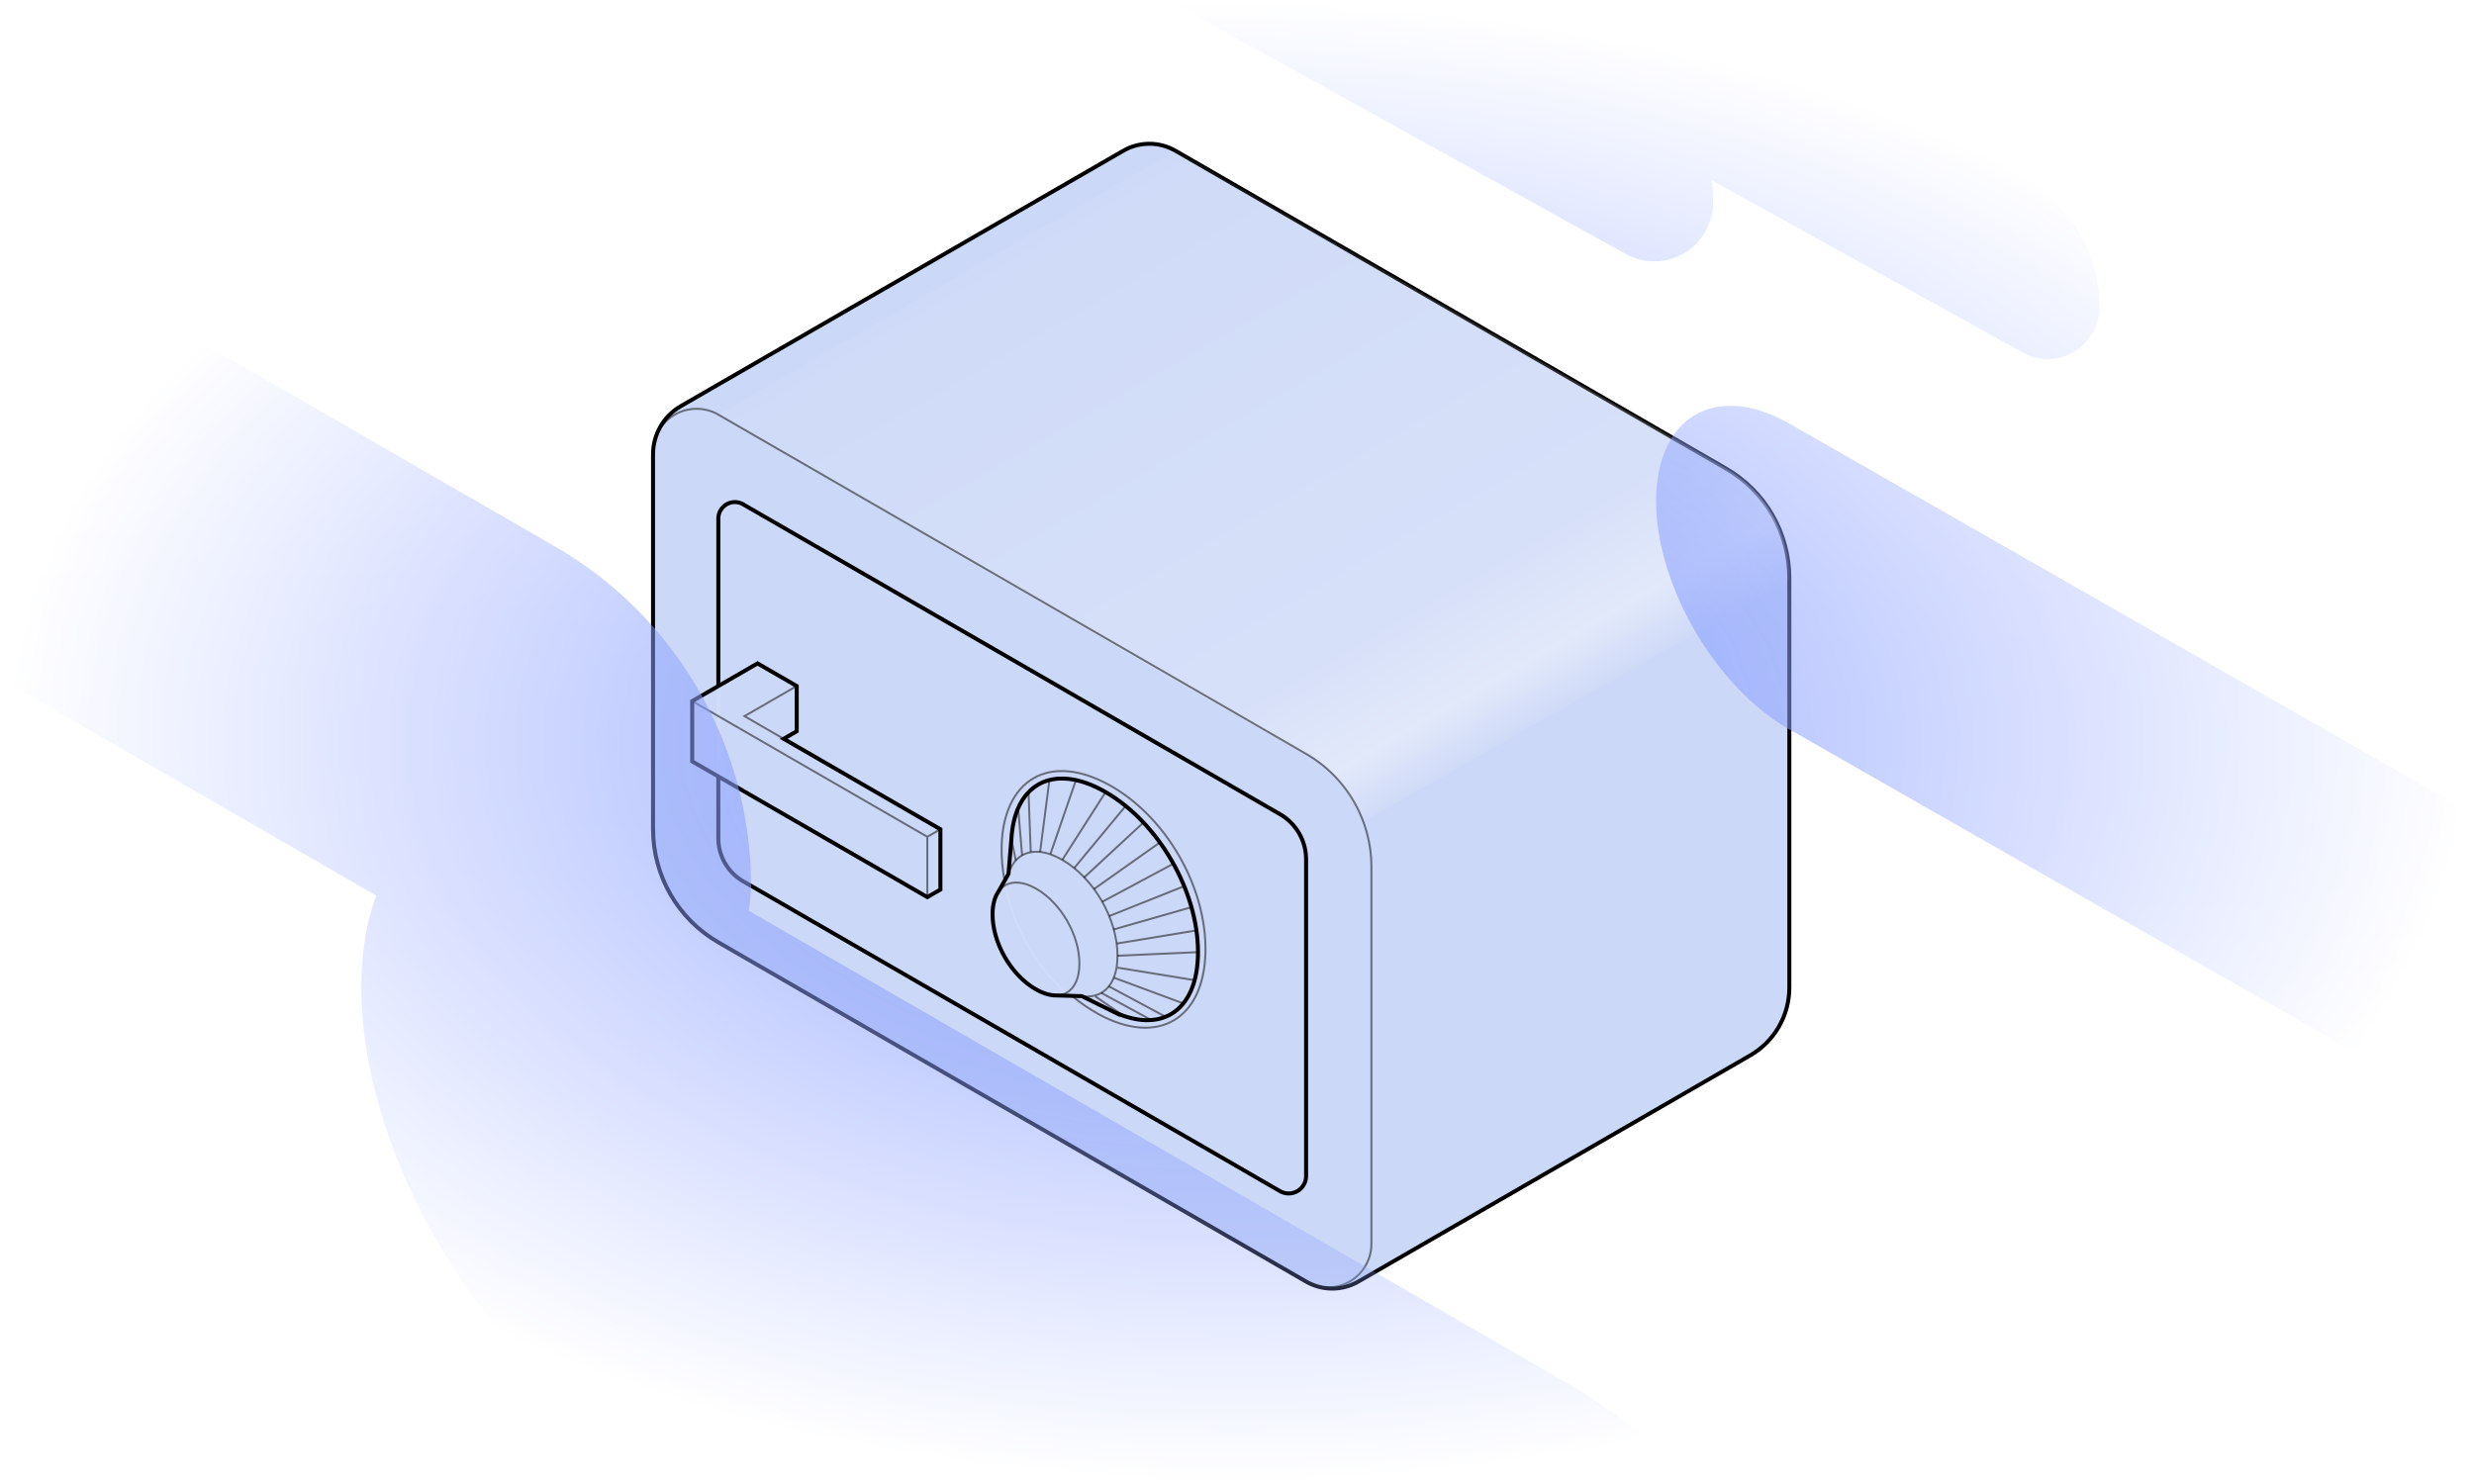 <?xml version="1.0" encoding="UTF-8" standalone="no"?>
<!-- Created with Inkscape (http://www.inkscape.org/) -->

<svg
   width="620"
   height="372"
   viewBox="0 0 164.042 98.425"
   version="1.1"
   id="svg1"
   inkscape:version="1.4.2 (ebf0e940, 2025-05-08)"
   sodipodi:docname="vault-light.svg"
   xmlns:inkscape="http://www.inkscape.org/namespaces/inkscape"
   xmlns:sodipodi="http://sodipodi.sourceforge.net/DTD/sodipodi-0.dtd"
   xmlns:xlink="http://www.w3.org/1999/xlink"
   xmlns="http://www.w3.org/2000/svg"
   xmlns:svg="http://www.w3.org/2000/svg">
  <sodipodi:namedview
     id="namedview1"
     pagecolor="#505050"
     bordercolor="#eeeeee"
     borderopacity="1"
     inkscape:showpageshadow="0"
     inkscape:pageopacity="0"
     inkscape:pagecheckerboard="0"
     inkscape:deskcolor="#505050"
     inkscape:document-units="px"
     showgrid="true"
     inkscape:zoom="1.4142136"
     inkscape:cx="339.7648"
     inkscape:cy="202.23253"
     inkscape:window-width="1440"
     inkscape:window-height="847"
     inkscape:window-x="0"
     inkscape:window-y="25"
     inkscape:window-maximized="0"
     inkscape:current-layer="g36">
    <inkscape:grid
       type="axonomgrid"
       id="grid40"
       units="px"
       originx="0"
       originy="0"
       spacingx="1"
       spacingy="1"
       empcolor="#0099e5"
       empopacity="0.302"
       color="#0099e5"
       opacity="0.149"
       empspacing="5"
       dotted="false"
       gridanglex="30"
       gridanglez="30"
       enabled="true"
       visible="true" />
  </sodipodi:namedview>
  <defs
     id="defs1">
    <linearGradient
       id="linearGradient27"
       inkscape:collect="always">
      <stop
         style="stop-color:#ffffff;stop-opacity:0;"
         offset="0.168"
         id="stop30" />
      <stop
         style="stop-color:#ffffff;stop-opacity:1;"
         offset="0.23"
         id="stop27" />
      <stop
         style="stop-color:#ffffff;stop-opacity:0.498;"
         offset="0.324"
         id="stop29" />
      <stop
         style="stop-color:#ffffff;stop-opacity:0;"
         offset="1"
         id="stop28" />
    </linearGradient>
    <linearGradient
       id="linearGradient36"
       inkscape:collect="always">
      <stop
         style="stop-color:#8da2ff;stop-opacity:1;"
         offset="0"
         id="stop36" />
      <stop
         style="stop-color:#ffffff;stop-opacity:0;"
         offset="1"
         id="stop37" />
    </linearGradient>
    <inkscape:path-effect
       effect="fillet_chamfer"
       id="path-effect34"
       is_visible="true"
       lpeversion="1"
       nodesatellites_param="F,0,0,1,0,15,0,1 @ F,0,0,1,0,15,0,1 @ F,0,0,1,0,15,0,1 @ F,0,0,1,0,15.079,0,1"
       radius="0"
       unit="px"
       method="auto"
       mode="F"
       chamfer_steps="1"
       flexible="false"
       use_knot_distance="true"
       apply_no_radius="true"
       apply_with_radius="true"
       only_selected="false"
       hide_knots="false" />
    <inkscape:path-effect
       effect="fillet_chamfer"
       id="path-effect32"
       is_visible="true"
       lpeversion="1"
       nodesatellites_param="F,0,0,1,0,15,0,1 @ F,0,0,1,0,15,0,1 @ F,0,0,1,0,15,0,1 @ F,0,0,1,0,15.079,0,1"
       radius="0"
       unit="px"
       method="auto"
       mode="F"
       chamfer_steps="1"
       flexible="false"
       use_knot_distance="true"
       apply_no_radius="true"
       apply_with_radius="true"
       only_selected="false"
       hide_knots="false" />
    <inkscape:path-effect
       effect="fillet_chamfer"
       id="path-effect30"
       is_visible="true"
       lpeversion="1"
       nodesatellites_param="F,0,0,1,0,15,0,1 @ F,0,0,1,0,15,0,1 @ F,0,0,1,0,15,0,1 @ F,0,0,1,0,15.079,0,1"
       radius="0"
       unit="px"
       method="auto"
       mode="F"
       chamfer_steps="1"
       flexible="false"
       use_knot_distance="true"
       apply_no_radius="true"
       apply_with_radius="true"
       only_selected="false"
       hide_knots="false" />
    <inkscape:path-effect
       effect="fillet_chamfer"
       id="path-effect28"
       is_visible="true"
       lpeversion="1"
       nodesatellites_param="F,0,0,1,0,15,0,1 @ F,0,0,1,0,15,0,1 @ F,0,0,1,0,15,0,1 @ F,0,0,1,0,0,0,1 @ F,0,0,1,0,16.079,0,1"
       radius="0"
       unit="px"
       method="auto"
       mode="F"
       chamfer_steps="1"
       flexible="false"
       use_knot_distance="true"
       apply_no_radius="true"
       apply_with_radius="true"
       only_selected="false"
       hide_knots="false" />
    <inkscape:path-effect
       effect="fillet_chamfer"
       id="path-effect26"
       is_visible="true"
       lpeversion="1"
       nodesatellites_param="F,0,0,1,0,15,0,1 @ F,0,0,1,0,15,0,1 @ F,0,0,1,0,15,0,1 @ F,0,0,1,0,0,0,1 @ F,0,0,1,0,16.079,0,1"
       radius="0"
       unit="px"
       method="auto"
       mode="F"
       chamfer_steps="1"
       flexible="false"
       use_knot_distance="true"
       apply_no_radius="true"
       apply_with_radius="true"
       only_selected="false"
       hide_knots="false" />
    <inkscape:path-effect
       effect="fillet_chamfer"
       id="path-effect4"
       is_visible="true"
       lpeversion="1"
       nodesatellites_param="F,0,0,1,0,5,0,1 @ F,0,0,1,0,2.13,0,1 @ F,0,0,1,0,2,0,1 @ F,0,0,1,0,4.845,0,1 @ F,0,0,1,0,3,0,1 @ F,0,0,1,0,2,0,1"
       radius="0"
       unit="px"
       method="auto"
       mode="F"
       chamfer_steps="1"
       flexible="false"
       use_knot_distance="true"
       apply_no_radius="true"
       apply_with_radius="true"
       only_selected="false"
       hide_knots="false" />
    <inkscape:path-effect
       effect="fillet_chamfer"
       id="path-effect3"
       is_visible="true"
       lpeversion="1"
       nodesatellites_param="F,0,0,1,0,5,0,1 @ F,0,0,1,0,5,0,1 @ F,0,0,1,0,5,0,1 @ F,0,0,1,0,5,0,1"
       radius="0"
       unit="px"
       method="auto"
       mode="F"
       chamfer_steps="1"
       flexible="false"
       use_knot_distance="true"
       apply_no_radius="true"
       apply_with_radius="true"
       only_selected="false"
       hide_knots="false" />
    <linearGradient
       id="linearGradient40"
       inkscape:collect="always">
      <stop
         style="stop-color:#ffffff;stop-opacity:0.991;"
         offset="0.605"
         id="stop40" />
      <stop
         style="stop-color:#ffffff;stop-opacity:0;"
         offset="1"
         id="stop41" />
    </linearGradient>
    <filter
       style="color-interpolation-filters:sRGB"
       inkscape:label="Drop Shadow"
       id="filter86"
       x="-0.055"
       y="-0.095"
       width="1.11"
       height="1.272">
      <feFlood
         result="flood"
         in="SourceGraphic"
         flood-opacity="1"
         flood-color="rgb(255,255,255)"
         id="feFlood85" />
      <feGaussianBlur
         result="blur"
         in="SourceGraphic"
         stdDeviation="1.4"
         id="feGaussianBlur85" />
      <feOffset
         result="offset"
         in="blur"
         dx="0"
         dy="2.905"
         id="feOffset85" />
      <feComposite
         result="comp1"
         operator="in"
         in="flood"
         in2="offset"
         id="feComposite85" />
      <feComposite
         result="comp2"
         operator="over"
         in="SourceGraphic"
         in2="comp1"
         id="feComposite86" />
    </filter>
    <mask
       maskUnits="userSpaceOnUse"
       id="mask42">
      <rect
         style="fill:url(#radialGradient42);fill-opacity:0.3;stroke:#ffffff;stroke-width:0.132;stroke-dasharray:1, 1;stroke-dashoffset:0;stroke-opacity:0.5"
         id="rect42"
         width="164.042"
         height="98.425"
         x="0"
         y="0"
         rx="0.98"
         ry="0.98"
         inkscape:label="bg-pages-mask" />
    </mask>
    <radialGradient
       inkscape:collect="always"
       xlink:href="#linearGradient40"
       id="radialGradient42"
       gradientUnits="userSpaceOnUse"
       gradientTransform="matrix(1,0,0,0.6,0,19.669)"
       cx="82.022"
       cy="49.212"
       fx="82.022"
       fy="49.212"
       r="82.088" />
    <inkscape:path-effect
       effect="fillet_chamfer"
       id="path-effect3-8"
       is_visible="true"
       lpeversion="1"
       nodesatellites_param="F,0,0,1,0,0,0,1 @ F,0,0,1,0,1.897,0,1 @ F,0,0,1,0,2,0,1 @ F,0,0,1,0,2,0,1 @ F,0,1,1,0,1.897,0,1 @ F,0,0,1,0,0,0,1"
       radius="0"
       unit="px"
       method="auto"
       mode="F"
       chamfer_steps="1"
       flexible="false"
       use_knot_distance="true"
       apply_no_radius="true"
       apply_with_radius="true"
       only_selected="false"
       hide_knots="false" />
    <inkscape:path-effect
       effect="fillet_chamfer"
       id="path-effect26-2"
       is_visible="true"
       lpeversion="1"
       nodesatellites_param="F,0,0,1,0,15,0,1 @ F,0,0,1,0,15,0,1 @ F,0,0,1,0,15,0,1 @ F,0,0,1,0,12.992,0,1"
       radius="0"
       unit="px"
       method="auto"
       mode="F"
       chamfer_steps="1"
       flexible="false"
       use_knot_distance="true"
       apply_no_radius="true"
       apply_with_radius="true"
       only_selected="false"
       hide_knots="false" />
    <inkscape:path-effect
       effect="fillet_chamfer"
       id="path-effect26-2-7"
       is_visible="true"
       lpeversion="1"
       nodesatellites_param="F,0,0,1,0,15,0,1 @ F,0,0,1,0,15,0,1 @ F,0,0,1,0,15,0,1 @ F,0,0,1,0,12.992,0,1"
       radius="0"
       unit="px"
       method="auto"
       mode="F"
       chamfer_steps="1"
       flexible="false"
       use_knot_distance="true"
       apply_no_radius="true"
       apply_with_radius="true"
       only_selected="false"
       hide_knots="false" />
    <inkscape:path-effect
       effect="fillet_chamfer"
       id="path-effect30-0"
       is_visible="true"
       lpeversion="1"
       nodesatellites_param="F,0,0,1,0,15,0,1 @ F,0,0,1,0,15,0,1 @ F,0,0,1,0,15,0,1 @ F,0,0,1,0,15.079,0,1"
       radius="0"
       unit="px"
       method="auto"
       mode="F"
       chamfer_steps="1"
       flexible="false"
       use_knot_distance="true"
       apply_no_radius="true"
       apply_with_radius="true"
       only_selected="false"
       hide_knots="false" />
    <inkscape:path-effect
       effect="fillet_chamfer"
       id="path-effect30-0-4"
       is_visible="true"
       lpeversion="1"
       nodesatellites_param="F,0,0,1,0,15,0,1 @ F,0,0,1,0,15,0,1 @ F,0,0,1,0,15,0,1 @ F,0,0,1,0,15.079,0,1"
       radius="0"
       unit="px"
       method="auto"
       mode="F"
       chamfer_steps="1"
       flexible="false"
       use_knot_distance="true"
       apply_no_radius="true"
       apply_with_radius="true"
       only_selected="false"
       hide_knots="false" />
    <linearGradient
       inkscape:collect="always"
       xlink:href="#linearGradient27"
       id="linearGradient28"
       x1="100.894"
       y1="63.003"
       x2="65.386"
       y2="1.5"
       gradientUnits="userSpaceOnUse" />
    <filter
       inkscape:collect="always"
       style="color-interpolation-filters:sRGB"
       id="filter30"
       x="-0.072"
       y="-0.114"
       width="1.143"
       height="1.229">
      <feGaussianBlur
         inkscape:collect="always"
         stdDeviation="2.119"
         id="feGaussianBlur30" />
    </filter>
    <filter
       inkscape:collect="always"
       style="color-interpolation-filters:sRGB"
       id="filter34"
       x="-0"
       y="-0.001"
       width="1.001"
       height="1.001">
      <feGaussianBlur
         inkscape:collect="always"
         stdDeviation="0.026"
         id="feGaussianBlur34" />
    </filter>
    <filter
       id="mask-powermask-path-effect36_inverse"
       inkscape:label="filtermask-powermask-path-effect36"
       style="color-interpolation-filters:sRGB"
       height="100"
       width="100"
       x="-50"
       y="-50">
      <feColorMatrix
         id="mask-powermask-path-effect36_primitive1"
         values="1"
         type="saturate"
         result="fbSourceGraphic" />
      <feColorMatrix
         id="mask-powermask-path-effect36_primitive2"
         values="-1 0 0 0 1 0 -1 0 0 1 0 0 -1 0 1 0 0 0 1 0 "
         in="fbSourceGraphic" />
    </filter>
    <mask
       maskUnits="userSpaceOnUse"
       id="mask36">
      <rect
         style="font-variation-settings:normal;display:inline;opacity:1;fill:url(#radialGradient38);stroke:none;stroke-width:0.132;stroke-linecap:butt;stroke-linejoin:miter;stroke-miterlimit:4;stroke-dasharray:none;stroke-dashoffset:0;stroke-opacity:0.5;filter:url(#filter34)"
         id="rect37"
         width="164.042"
         height="98.425"
         x="0"
         y="0"
         rx="0.98"
         ry="0.98"
         mask="none"
         inkscape:label="cloud-mask" />
    </mask>
    <radialGradient
       inkscape:collect="always"
       xlink:href="#linearGradient36"
       id="radialGradient38"
       gradientUnits="userSpaceOnUse"
       gradientTransform="matrix(1,0,0,0.6,0,19.685)"
       cx="82.021"
       cy="49.213"
       fx="82.021"
       fy="49.213"
       r="82.021" />
  </defs>
  <g
     inkscape:label="Layer 1"
     inkscape:groupmode="layer"
     id="layer1">
    <g
       id="path2"
       style="opacity:1">
      <path
         style="baseline-shift:baseline;display:inline;overflow:visible;fill:#0040da;fill-opacity:0.2;enable-background:accumulate;stop-color:#000000;stop-opacity:1;stroke:#000000;stroke-opacity:1;stroke-width:0.265"
         d="m 43.301,55 10e-7,-24.87 c 0,-1.318 0.703,-2.536 1.844,-3.195 L 74.478,10 c 1.072,-0.619 2.392,-0.619 3.464,0 l 36.507,21.077 c 2.597,1.499 4.196,4.27 4.196,7.268 v 27.155 c 0,1.856 -0.99,3.572 -2.598,4.5 L 90.067,85 c -1.072,0.619 -2.392,0.619 -3.464,0 l -38.971,-22.5 c -2.679,-1.547 -4.33,-4.406 -4.33,-7.5 z"
         id="path6"
         sodipodi:nodetypes="sssssssscssss" />
    </g>
    <g
       id="g2"
       inkscape:label="lighting-effects">
      <path
         d="m 66.649,58.719 c 0.565,2.838 2.189,5.613 4.388,7.486"
         style="baseline-shift:baseline;display:inline;overflow:visible;fill:none;fill-opacity:0.5;stroke:#fefefe;stroke-width:0.132;stroke-opacity:0.1;enable-background:accumulate;stop-color:#000000;opacity:1"
         id="path1-2"
         sodipodi:nodetypes="cc" />
      <path
         style="font-variation-settings:normal;opacity:1;fill:none;fill-opacity:0.431;stroke:#fefefe;stroke-width:0.265;stroke-linecap:butt;stroke-linejoin:miter;stroke-miterlimit:4;stroke-dasharray:none;stroke-dashoffset:0;stroke-opacity:0.1"
         d="m 47.631,45.5 v 6"
         id="path26" />
      <path
         style="font-variation-settings:normal;opacity:1;fill:url(#linearGradient28);fill-opacity:0.431;stroke:none;stroke-width:0.265;stroke-linecap:butt;stroke-linejoin:miter;stroke-miterlimit:4;stroke-dasharray:none;stroke-dashoffset:0;stroke-opacity:0.1;filter:url(#filter30)"
         d="m 47.631,27.5 c 0,0 36.519,21.428 38.971,22.5 2.452,1.072 3.761,4.503 3.761,4.503 l 28.282,-16.003 c 0,0 0.268,-4.845 -4.196,-7.423 C 109.985,28.5 77.942,10 77.942,10 Z"
         id="path27" />
    </g>
    <path
       style="fill:none;fill-opacity:0.16;stroke:#000000;stroke-width:0.132;stroke-dasharray:none;stroke-opacity:0.5"
       d="m 47.631,62.5 38.971,22.5 a 2.887,2.887 150 0 0 4.33,-2.5 l 10e-7,-25 A 8.66,8.66 60 0 0 86.603,50 L 47.631,27.5 A 2.887,2.887 150 0 0 43.301,30 l -2e-6,25 a 8.66,8.66 60 0 0 4.33,7.5 z"
       id="path1"
       sodipodi:nodetypes="ccccc"
       inkscape:original-d="m 43.301269,60.000002 47.631399,27.500001 10e-7,-35.000001 L 43.301271,25 Z"
       inkscape:path-effect="#path-effect3" />
    <path
       style="fill:none;fill-opacity:0.16;stroke:#000000;stroke-width:0.265;stroke-dasharray:none;stroke-opacity:1"
       d="m 47.631,51.5 -1e-6,4.103 A 3.285,3.285 60 0 0 49.274,58.448 L 84.87,79 a 1.155,1.155 150 0 0 1.732,-1 v -21 a 3.464,3.464 60 0 0 -1.732,-3 L 49.274,33.448 a 1.095,1.095 150 0 0 -1.643,0.948 V 45.5"
       id="path1-5"
       sodipodi:nodetypes="cccccc"
       inkscape:original-d="m 47.631399,51.500002 -1e-6,5.999999 38.971143,22.5 v -25 L 47.631399,32.499999 V 45.5"
       inkscape:path-effect="#path-effect3-8" />
    <g
       id="g2-8-3"
       inkscape:label="Dial"
       style="display:inline"
       transform="translate(-0.238,-0.364)">
      <path
         style="baseline-shift:baseline;display:inline;overflow:visible;opacity:1;fill:none;fill-opacity:0.5;stroke:#000000;stroke-width:0.132;stroke-opacity:0.5;enable-background:accumulate;stop-color:#000000;stop-opacity:1"
         d="m 71.255,66.361 c 0.585,0.498 1.21,0.932 1.866,1.287 1.915,1.035 3.651,1.138 4.929,0.401 1.278,-0.738 2.054,-2.293 2.116,-4.469 0.123,-4.352 -2.634,-9.131 -6.465,-11.2 -0.958,-0.517 -1.871,-0.801 -2.704,-0.864 -0.833,-0.063 -1.586,0.094 -2.225,0.463 -1.278,0.738 -2.056,2.293 -2.118,4.469 -0.023,0.801 0.052,1.617 0.214,2.427"
         id="path4-91-0"
         sodipodi:nodetypes="csssssssc" />
      <path
         id="path4-91"
         style="baseline-shift:baseline;display:inline;overflow:visible;opacity:1;fill:none;fill-opacity:0.431;stroke:#000000;stroke-width:0.265;stroke-opacity:1;enable-background:accumulate;stop-color:#000000;stop-opacity:1;font-variation-settings:normal;stroke-linecap:butt;stroke-linejoin:miter;stroke-miterlimit:4;stroke-dasharray:none;stroke-dashoffset:0"
         d="m 70.532,52.002 c -0.535,0.017 -1.022,0.151 -1.447,0.396 -1.042,0.601 -1.686,1.855 -1.785,3.624 l -0.193,2.297 -0.663,1.178 C 66.191,59.856 66.051,60.368 66.051,61.006 c 0,1.896 1.215,4.012 2.848,4.959 0.444,0.258 0.863,0.394 1.237,0.416 l 5.17e-4,10e-4 1.84,0.051 1.648,0.814 c 0.006,0.003 0.012,0.005 0.018,0.009 l 0.543,0.268 -0.002,-0.004 c 1.444,0.644 2.727,0.667 3.693,0.109 1.135,-0.656 1.797,-2.087 1.797,-4.116 0,-4.057 -2.613,-8.586 -6.127,-10.615 -0.878,-0.507 -1.711,-0.795 -2.465,-0.875 -0.189,-0.02 -0.372,-0.028 -0.55,-0.022 z"
         inkscape:label="Outline" />
      <path
         style="baseline-shift:baseline;display:inline;overflow:visible;fill:none;fill-opacity:0.5;stroke:#000000;stroke-width:0.132;stroke-opacity:0.5;enable-background:accumulate;stop-color:#000000"
         d="m 67.816,58.908 c -0.35,-0.037 -0.665,0.022 -0.928,0.175 -0.528,0.306 -0.836,0.975 -0.836,1.923 0,1.896 1.215,4.012 2.848,4.959 0.816,0.474 1.546,0.54 2.074,0.234 0.528,-0.306 0.835,-0.975 0.835,-1.923 0,-1.896 -1.214,-4.012 -2.847,-4.959 -0.408,-0.237 -0.795,-0.371 -1.145,-0.409 z"
         id="path4-9-4-0"
         sodipodi:nodetypes="ssssssss" />
      <path
         style="baseline-shift:baseline;display:inline;overflow:visible;fill:none;fill-opacity:0.5;stroke:#000000;stroke-width:0.132;stroke-opacity:0.5;enable-background:accumulate;stop-color:#000000"
         d="m 71.977,66.432 c 0.487,0.069 0.923,-0.004 1.285,-0.214 0.678,-0.393 1.073,-1.25 1.073,-2.466 0,-2.431 -1.561,-5.145 -3.659,-6.36 -0.525,-0.304 -1.022,-0.476 -1.472,-0.524 -0.45,-0.048 -0.854,0.028 -1.193,0.225 -0.417,0.241 -0.727,0.658 -0.904,1.226"
         id="path4-9-3-8-3"
         sodipodi:nodetypes="csssssc" />
    </g>
    <g
       id="g2-8-3-6"
       inkscape:label="Dial"
       style="display:none"
       transform="translate(-0.238,-0.364)">
      <path
         style="baseline-shift:baseline;display:inline;overflow:visible;opacity:1;fill:none;fill-opacity:0.5;stroke:#fefefe;stroke-width:0.132;stroke-opacity:0.5;enable-background:accumulate;stop-color:#000000;stop-opacity:1"
         d="m 71.082,52.023 c -0.754,-0.08 -1.43,0.047 -1.998,0.375 -1.135,0.656 -1.799,2.087 -1.799,4.115 0,4.057 2.615,8.587 6.129,10.615 1.757,1.014 3.327,1.156 4.463,0.5 1.135,-0.656 1.797,-2.087 1.797,-4.115 0,-4.057 -2.613,-8.587 -6.127,-10.615 -0.878,-0.507 -1.711,-0.795 -2.465,-0.875 z"
         id="path4-91-0-0"
         sodipodi:nodetypes="ssssssss" />
      <path
         style="baseline-shift:baseline;display:inline;overflow:visible;fill:none;fill-opacity:0.5;stroke:#fefefe;stroke-width:0.132;stroke-opacity:0.5;enable-background:accumulate;stop-color:#000000"
         d="m 67.816,58.908 c -0.35,-0.037 -0.665,0.022 -0.928,0.175 -0.528,0.306 -0.836,0.975 -0.836,1.923 0,1.896 1.215,4.012 2.848,4.959 0.816,0.474 1.546,0.54 2.074,0.234 0.528,-0.306 0.835,-0.975 0.835,-1.923 0,-1.896 -1.214,-4.012 -2.847,-4.959 -0.408,-0.237 -0.795,-0.371 -1.145,-0.409 z"
         id="path4-9-4-0-7"
         sodipodi:nodetypes="ssssssss" />
      <path
         style="baseline-shift:baseline;display:inline;overflow:visible;fill:none;fill-opacity:0.5;stroke:#fefefe;stroke-width:0.132;stroke-opacity:0.5;enable-background:accumulate;stop-color:#000000"
         d="m 69.204,56.868 c -0.45,-0.048 -0.854,0.028 -1.193,0.225 -0.678,0.393 -1.074,1.25 -1.074,2.466 0,2.431 1.562,5.145 3.66,6.36 1.049,0.608 1.987,0.692 2.665,0.3 0.678,-0.393 1.073,-1.25 1.073,-2.466 0,-2.431 -1.561,-5.145 -3.659,-6.36 -0.525,-0.304 -1.022,-0.476 -1.472,-0.524 z"
         id="path4-9-3-8-3-2"
         sodipodi:nodetypes="ssssssss" />
    </g>
    <g
       id="g1"
       inkscape:label="Handle">
      <path
         style="display:inline;fill:none;fill-opacity:0.431;stroke:#000000;stroke-width:0.265;stroke-dasharray:none;stroke-opacity:1;font-variation-settings:normal;opacity:1;stroke-linecap:butt;stroke-linejoin:miter;stroke-miterlimit:4;stroke-dashoffset:0;stop-color:#000000;stop-opacity:1"
         d="m 61.488,59.5 0.866,-0.5 v -4 L 51.962,49 52.828,48.5 V 45.5 L 50.229,44 l -4.33,2.5 10e-7,4 z"
         id="path5"
         sodipodi:nodetypes="cccccccccc"
         inkscape:label="outline" />
      <path
         style="font-variation-settings:normal;display:inline;opacity:1;fill:none;fill-opacity:0.9;stroke:#000000;stroke-width:0.132;stroke-linecap:butt;stroke-linejoin:miter;stroke-miterlimit:4;stroke-dasharray:none;stroke-dashoffset:0;stroke-opacity:0.5"
         d="m 61.488,59.5 v -4 L 45.899,46.5 50.229,44 l 2.598,1.5 -3.464,2 12.99,7.5 -0.866,0.5"
         id="path8"
         inkscape:label="innershape" />
    </g>
    <g
       id="g35"
       style="display:inline"
       inkscape:label="dial-marks">
      <path
         style="font-variation-settings:normal;opacity:1;fill:none;fill-opacity:0.84;stroke:#000000;stroke-width:0.132;stroke-linecap:butt;stroke-linejoin:miter;stroke-miterlimit:4;stroke-dasharray:none;stroke-dashoffset:0;stroke-opacity:0.5"
         d="m 70.438,57.028 2.871,-4.494"
         id="path3" />
      <path
         style="font-variation-settings:normal;opacity:1;fill:none;fill-opacity:0.84;stroke:#000000;stroke-width:0.132;stroke-linecap:butt;stroke-linejoin:miter;stroke-miterlimit:4;stroke-dasharray:none;stroke-dashoffset:0;stroke-opacity:0.5"
         d="m 74.097,63.388 5.338,-0.239"
         id="path4" />
      <path
         style="font-variation-settings:normal;opacity:1;fill:none;fill-opacity:0.84;stroke:#000000;stroke-width:0.132;stroke-linecap:butt;stroke-linejoin:miter;stroke-miterlimit:4;stroke-dasharray:none;stroke-dashoffset:0;stroke-opacity:0.5"
         d="m 73.086,59.809 4.718,-2.525"
         id="path9" />
      <path
         style="font-variation-settings:normal;opacity:1;fill:none;fill-opacity:0.84;stroke:#000000;stroke-width:0.132;stroke-linecap:butt;stroke-linejoin:miter;stroke-miterlimit:4;stroke-dasharray:none;stroke-dashoffset:0;stroke-opacity:0.5"
         d="M 67.772,56.729 67.51,53.6"
         id="path10" />
      <path
         style="font-variation-settings:normal;opacity:1;fill:none;fill-opacity:0.84;stroke:#000000;stroke-width:0.132;stroke-linecap:butt;stroke-linejoin:miter;stroke-miterlimit:4;stroke-dasharray:none;stroke-dashoffset:0;stroke-opacity:0.5"
         d="m 73.024,65.854 3.312,1.799"
         id="path11" />
      <path
         style="font-variation-settings:normal;opacity:1;fill:none;fill-opacity:0.84;stroke:#000000;stroke-width:0.132;stroke-linecap:butt;stroke-linejoin:miter;stroke-miterlimit:4;stroke-dasharray:none;stroke-dashoffset:0;stroke-opacity:0.5"
         d="m 68.966,56.504 0.62,-4.792"
         id="path12" />
      <path
         style="font-variation-settings:normal;opacity:1;fill:none;fill-opacity:0.84;stroke:#000000;stroke-width:0.132;stroke-linecap:butt;stroke-linejoin:miter;stroke-miterlimit:4;stroke-dasharray:none;stroke-dashoffset:0;stroke-opacity:0.5"
         d="m 73.852,64.843 4.611,1.711"
         id="path13" />
      <path
         style="font-variation-settings:normal;opacity:1;fill:none;fill-opacity:0.84;stroke:#000000;stroke-width:0.132;stroke-linecap:butt;stroke-linejoin:miter;stroke-miterlimit:4;stroke-dasharray:none;stroke-dashoffset:0;stroke-opacity:0.5"
         d="m 73.829,61.648 5.173,-1.481"
         id="path14" />
      <path
         style="font-variation-settings:normal;opacity:1;fill:none;fill-opacity:0.84;stroke:#000000;stroke-width:0.132;stroke-linecap:butt;stroke-linejoin:miter;stroke-miterlimit:4;stroke-dasharray:none;stroke-dashoffset:0;stroke-opacity:0.5"
         d="m 75.818,54.552 -3.945,3.656"
         id="path15" />
      <path
         style="font-variation-settings:normal;opacity:1;fill:none;fill-opacity:0.84;stroke:#000000;stroke-width:0.132;stroke-linecap:butt;stroke-linejoin:miter;stroke-miterlimit:4;stroke-dasharray:none;stroke-dashoffset:0;stroke-opacity:0.5"
         d="M 68.345,56.512 68.196,52.499"
         id="path16" />
      <path
         style="font-variation-settings:normal;opacity:1;fill:none;fill-opacity:0.84;stroke:#000000;stroke-width:0.132;stroke-linecap:butt;stroke-linejoin:miter;stroke-miterlimit:4;stroke-dasharray:none;stroke-dashoffset:0;stroke-opacity:0.5"
         d="M 67.353,57.064 67.061,55.658"
         id="path17" />
      <path
         style="font-variation-settings:normal;opacity:1;fill:none;fill-opacity:0.84;stroke:#000000;stroke-width:0.132;stroke-linecap:butt;stroke-linejoin:miter;stroke-miterlimit:4;stroke-dasharray:none;stroke-dashoffset:0;stroke-opacity:0.5"
         d="m 69.651,56.637 1.704,-4.934"
         id="path18" />
      <path
         style="font-variation-settings:normal;opacity:1;fill:none;fill-opacity:0.84;stroke:#000000;stroke-width:0.132;stroke-linecap:butt;stroke-linejoin:miter;stroke-miterlimit:4;stroke-dasharray:none;stroke-dashoffset:0;stroke-opacity:0.5"
         d="m 71.225,57.573 3.414,-4.119"
         id="path19" />
      <path
         style="font-variation-settings:normal;opacity:1;fill:none;fill-opacity:0.84;stroke:#000000;stroke-width:0.132;stroke-linecap:butt;stroke-linejoin:miter;stroke-miterlimit:4;stroke-dasharray:none;stroke-dashoffset:0;stroke-opacity:0.5"
         d="m 72.541,58.965 4.368,-3.091"
         id="path20" />
      <path
         style="font-variation-settings:normal;opacity:1;fill:none;fill-opacity:0.84;stroke:#000000;stroke-width:0.132;stroke-linecap:butt;stroke-linejoin:miter;stroke-miterlimit:4;stroke-dasharray:none;stroke-dashoffset:0;stroke-opacity:0.5"
         d="m 73.547,60.758 4.973,-1.986"
         id="path21" />
      <path
         style="font-variation-settings:normal;opacity:1;fill:none;fill-opacity:0.84;stroke:#000000;stroke-width:0.132;stroke-linecap:butt;stroke-linejoin:miter;stroke-miterlimit:4;stroke-dasharray:none;stroke-dashoffset:0;stroke-opacity:0.5"
         d="m 74.042,62.581 5.264,-0.869"
         id="path22"
         sodipodi:nodetypes="cc" />
      <path
         style="font-variation-settings:normal;opacity:1;fill:none;fill-opacity:0.84;stroke:#000000;stroke-width:0.132;stroke-linecap:butt;stroke-linejoin:miter;stroke-miterlimit:4;stroke-dasharray:none;stroke-dashoffset:0;stroke-opacity:0.5"
         d="m 74.094,64.178 5.117,0.833"
         id="path23" />
      <path
         style="font-variation-settings:normal;opacity:1;fill:none;fill-opacity:0.84;stroke:#000000;stroke-width:0.132;stroke-linecap:butt;stroke-linejoin:miter;stroke-miterlimit:4;stroke-dasharray:none;stroke-dashoffset:0;stroke-opacity:0.5"
         d="m 73.522,65.418 3.763,2.019"
         id="path24" />
      <path
         style="font-variation-settings:normal;opacity:1;fill:none;fill-opacity:0.84;stroke:#000000;stroke-width:0.132;stroke-linecap:butt;stroke-linejoin:miter;stroke-miterlimit:4;stroke-dasharray:none;stroke-dashoffset:0;stroke-opacity:0.5"
         d="m 72.624,66.087 1.889,1.294"
         id="path25" />
    </g>
    <g
       id="g36"
       style="display:inline;stroke-width:1"
       inkscape:label="Clouds"
       mask="url(#mask36)">
      <path
         style="font-variation-settings:normal;opacity:1;fill:#8da2ff;fill-opacity:1;stroke:none;stroke-width:0.132;stroke-linecap:butt;stroke-linejoin:miter;stroke-miterlimit:4;stroke-dasharray:none;stroke-dashoffset:0;stroke-opacity:0.5;vector-effect:none;-inkscape-stroke:none;stop-color:#000000;stop-opacity:1"
         d="m -8.66,35 47.631,27.5 a 8.66,8.66 150 0 0 12.99,-7.5 V 55 A 25.981,25.981 60 0 0 38.971,32.5 L -8.592,5.039 C -15.804,0.876 -21.651,4.251 -21.651,12.579 c 0,8.241 5.816,18.279 12.99,22.421 z"
         id="path7"
         inkscape:path-effect="#path-effect32"
         inkscape:original-d="M -21.650636,27.500001 51.961525,70.000002 V 40 L -21.650636,-2.5000001 c 2e-6,38.8000011 0,20.0000011 0,30.0000011 z"
         sodipodi:nodetypes="ccccc"
         transform="translate(-2.165,3.75)" />
      <path
         style="font-variation-settings:normal;opacity:1;fill:#8da2ff;fill-opacity:1;stroke:none;stroke-width:0.1;stroke-linecap:butt;stroke-linejoin:miter;stroke-miterlimit:4;stroke-dasharray:none;stroke-dashoffset:0;stroke-opacity:0.5;vector-effect:none;-inkscape-stroke:none;stop-color:#000000;stop-opacity:1"
         d="m -8.66,35 47.631,27.5 a 8.66,8.66 150 0 0 12.99,-7.5 V 55 A 25.981,25.981 60 0 0 38.971,32.5 L -8.592,5.039 C -15.804,0.876 -21.651,4.251 -21.651,12.579 c 0,8.241 5.816,18.279 12.99,22.421 z"
         id="path28"
         inkscape:path-effect="#path-effect34"
         inkscape:original-d="M -21.650636,27.500001 51.961525,70.000002 V 40 L -21.650636,-2.5000001 c 2e-6,38.8000011 0,20.0000011 0,30.0000011 z"
         sodipodi:nodetypes="ccccc"
         transform="matrix(1.321,0,0,1.321,52.56,48.876)" />
      <path
         style="font-variation-settings:normal;opacity:1;fill:#8da2ff;fill-opacity:1;stroke:none;stroke-width:0.196;stroke-linecap:butt;stroke-linejoin:miter;stroke-miterlimit:4;stroke-dasharray:none;stroke-dashoffset:0;stroke-opacity:0.5"
         d="M -8.626,34.94 78.316,84.6 a 8.707,8.707 149.867 0 0 13.025,-7.56 v -10e-7 A 25.842,25.842 59.867 0 0 78.316,54.6 L -8.557,4.979 C -15.789,0.848 -21.651,4.251 -21.651,12.579 c 0,8.241 5.831,18.252 13.025,22.361 z"
         id="path29"
         inkscape:path-effect="#path-effect30"
         inkscape:original-d="M -21.650636,27.500001 91.341112,92.039413 V 62.039411 L -21.650636,-2.5000001 c 2e-6,38.8000011 0,20.0000011 0,30.0000011 z"
         sodipodi:nodetypes="ccccc"
         transform="matrix(0.676,0,0,0.676,124.448,24.74)" />
      <path
         style="font-variation-settings:normal;fill:#8da2ff;fill-opacity:1;stroke:none;stroke-width:0.341;stroke-linecap:butt;stroke-linejoin:miter;stroke-miterlimit:4;stroke-dasharray:none;stroke-dashoffset:0;stroke-opacity:0.5;opacity:1;vector-effect:none;-inkscape-stroke:none;stop-color:#000000;stop-opacity:1"
         d="M -116.957,-23.628 38.842,62.728 a 8.836,8.836 149.499 0 0 13.119,-7.728 V 55 A 25.464,25.464 59.499 0 0 38.842,32.728 L -116.888,-53.59 a 8.882,8.882 149.499 0 0 -13.188,7.769 25.397,25.397 59.41 0 0 13.119,22.193 z"
         id="path35"
         inkscape:path-effect="#path-effect30-0"
         inkscape:original-d="M -130.07664,-30.899704 51.961525,70.000002 V 40 L -130.07664,-60.899706 c 0,38.800002 0,20.000002 0,30.000002 z"
         sodipodi:nodetypes="ccccc"
         transform="matrix(0.388,0,0,0.388,119.048,-0.957)" />
      <path
         style="font-variation-settings:normal;fill:#8da2ff;fill-opacity:1;stroke:none;stroke-width:0.299;stroke-linecap:butt;stroke-linejoin:miter;stroke-miterlimit:4;stroke-dasharray:none;stroke-dashoffset:0;stroke-opacity:0.5;opacity:1;vector-effect:none;-inkscape-stroke:none;stop-color:#000000;stop-opacity:1"
         d="M -116.957,-23.628 38.842,62.728 a 8.836,8.836 149.499 0 0 13.119,-7.728 V 55 A 25.464,25.464 59.499 0 0 38.842,32.728 L -116.888,-53.59 a 8.882,8.882 149.499 0 0 -13.188,7.769 25.397,25.397 59.41 0 0 13.119,22.193 z"
         id="path36"
         sodipodi:nodetypes="ccccc"
         transform="matrix(0.442,0,0,0.442,90.624,-10.882)"
         inkscape:original-d="M -130.07664,-30.899704 51.961525,70.000002 V 40 L -130.07664,-60.899706 c 0,38.800002 0,20.000002 0,30.000002 z"
         inkscape:path-effect="#path-effect30-0-4" />
    </g>
  </g>
</svg>
